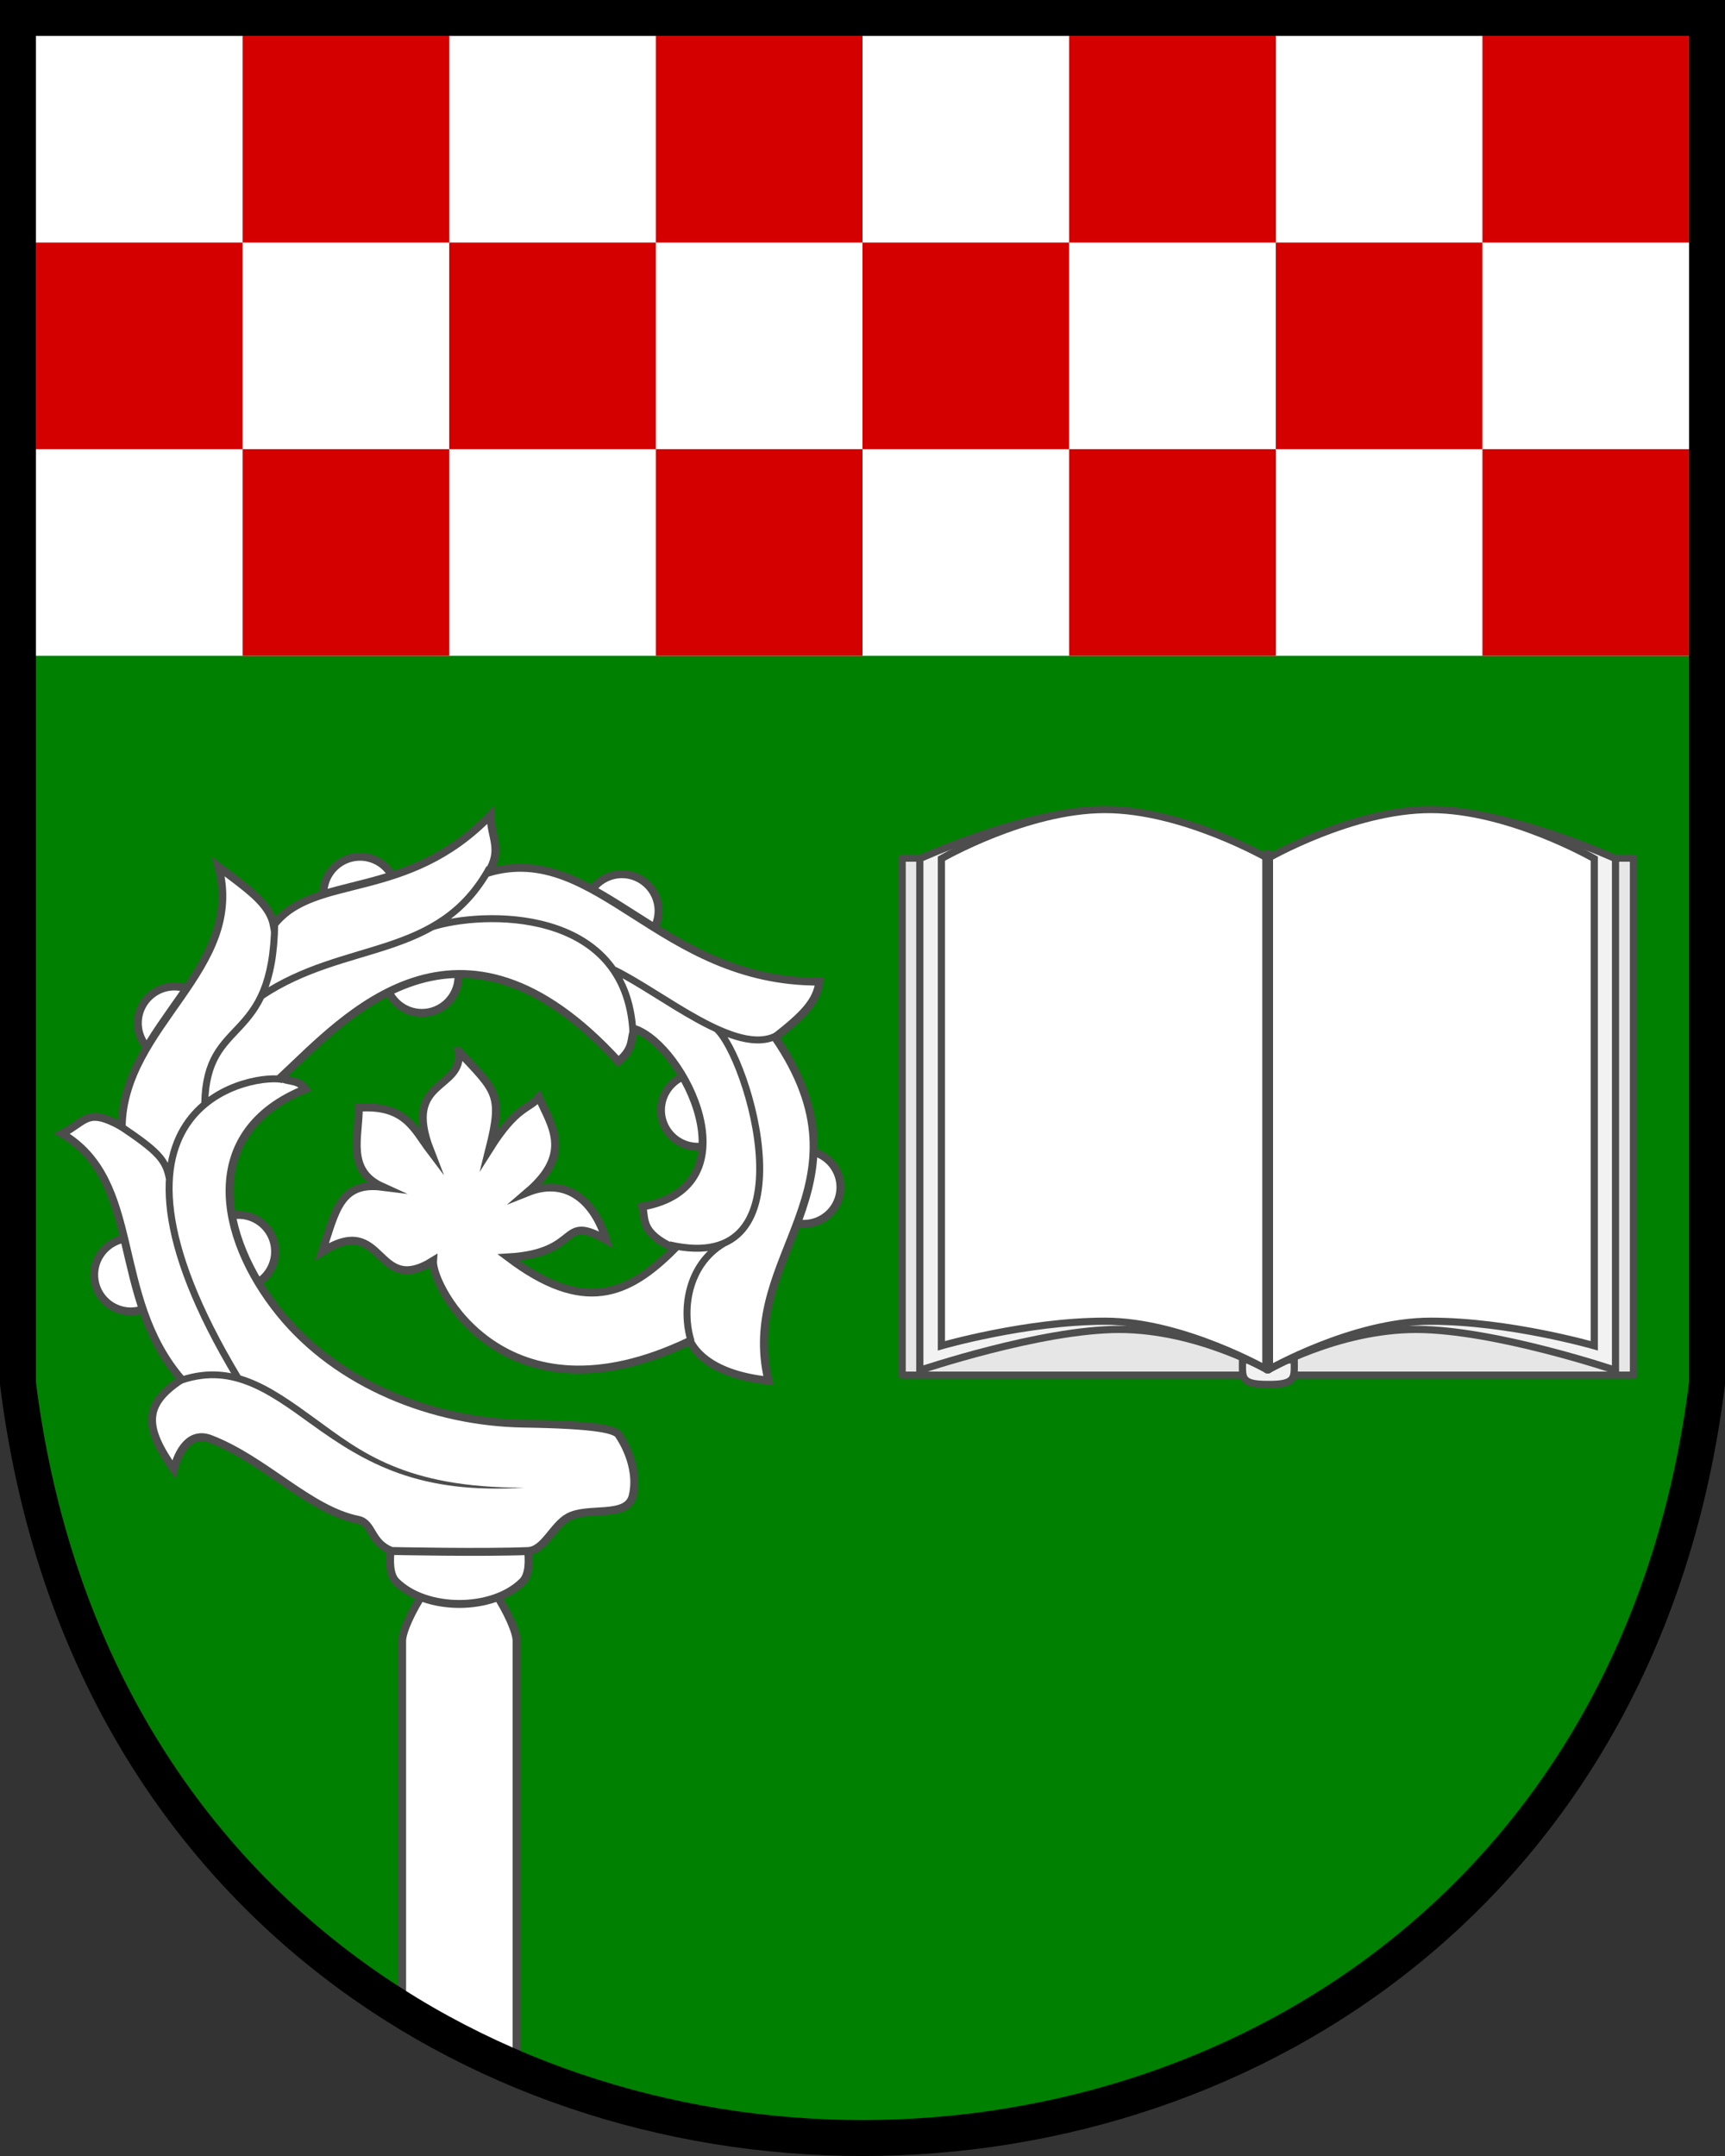 <?xml version="1.0" encoding="UTF-8" standalone="no"?>
<svg xmlns="http://www.w3.org/2000/svg" height="600" width="480" version="1.1">
 <rect width="100%" height="100%" fill="#333333" stroke="none"/>
 <path fill="#008000" d="m5 5v380c35 280 435 280 470 0v-380z"/>
 <rect height="177.5" width="470" y="5" x="5" fill="#fff"/>
 <path fill="#d40000" d="m470 182.5v-57.5h-460v-57.5h460v-57.5h-402.5v172.5h57.5v-172.5h57.5v172.5h57.5v-172.5h57.5v172.5h57.5v-172.5h57.5v172.5"/>
 <g transform="matrix(.882 0 0 .882 -139.72 195.16)">
  <path d="m188.13 180.96a11.551 11.551 0 0 0 11.551 11.551 11.551 11.551 0 0 0 11.551 -11.551 11.551 11.551 0 0 0 -11.551 -11.551 11.551 11.551 0 0 0 -11.551 11.551zm33.968-7.344a11.551 11.551 0 0 0 11.551 11.551 11.551 11.551 0 0 0 11.551 -11.551 11.551 11.551 0 0 0 -11.551 -11.551 11.551 11.551 0 0 0 -11.551 11.551zm-20.197-72.068a11.551 11.551 0 0 0 11.551 11.551 11.551 11.551 0 0 0 11.551 -11.551 11.551 11.551 0 0 0 -11.551 -11.551 11.551 11.551 0 0 0 -11.551 11.551zm78.06-14.773a11.551 11.551 0 0 0 11.55 11.55 11.551 11.551 0 0 0 11.55 -11.55 11.551 11.551 0 0 0 -11.55 -11.551 11.551 11.551 0 0 0 -11.55 11.551zm-19.51-26.165a11.551 11.551 0 0 0 11.55 11.551 11.551 11.551 0 0 0 11.55 -11.551 11.551 11.551 0 0 0 -11.55 -11.55 11.551 11.551 0 0 0 -11.55 11.55zm82.625 5.508a11.551 11.551 0 0 0 11.551 11.551 11.551 11.551 0 0 0 11.551 -11.551 11.551 11.551 0 0 0 -11.551 -11.551 11.551 11.551 0 0 0 -11.551 11.551zm23.869 62.887a11.551 11.551 0 0 0 11.551 11.551 11.551 11.551 0 0 0 11.551 -11.551 11.551 11.551 0 0 0 -11.551 -11.551 11.551 11.551 0 0 0 -11.551 11.551zm33.509 24.328a11.551 11.551 0 0 0 11.551 11.551 11.551 11.551 0 0 0 11.551 -11.551 11.551 11.551 0 0 0 -11.551 -11.551 11.551 11.551 0 0 0 -11.551 11.551z" stroke="#4d4d4d" stroke-width="2.5" fill="#fff"/>
  <path d="m321.39 427.21v-130.68c0-6.018-12.037-26-18.055-26-6.018 0-18.055 19.981-18.055 26v114.52" stroke="#4d4d4d" stroke-width="2.5" fill="#fff"/>
  <path d="m323.28 259.53h-39.902s-4.298 13.938 0 18.236c9.405 9.405 30.497 9.405 39.902 0 4.298-4.298 0-18.236 0-18.236z" stroke="#4d4d4d" stroke-width="2.5" fill="#fff"/>
  <path d="m303.09 110.4c11.931 12.696 14.042 13.685 9.738 30.846 8.811-13.976 12.537-12.395 15.577-16.354 3.788 8.76 10.936 17.636-3.528 30.011 11.179-4.482 20.498 1.333 24.76 15.01-15.039-8.467-7.341 4.188-30.83 5.559 23.54 17.748 37.517 12.244 52.431-2.782-11.19-5.136-9.073-9.361-10.224-13.256 35.654-6.262 13.188-50.64-2.265-55.991-1.763 2.577 0.24 5.565-5.233 10.201-50.472-55.096-86.275-13.811-106.55 5.064 2.35 1.505 5.489 0.382 7.776 3.649-33.38 13.385-27.616 46.393-8.148 70.557 18.392 22.829 48.714 34.548 76.967 34.995 23.495 0.371 29.511 1.879 30.248 3.895 0 0 6.517 9.167 4.216 18.887-1.716 7.25-14.127 3.27-20.371 6.764-4.82 2.697-7.535 10.453-12.675 10.67-14.029 0.593-42.944-0.015-42.944-0.015-6.826-2.519-5.908-8.888-10.672-9.849-15.406-3.106-29.247-18.818-46.551-25.5-6.632-2.561-10.202 4.1-11.559 9.612-9.229-13.149-9.868-20.386 2.383-28.412-22.664-26.404-11.959-62.338-37.657-77.536 7.779-4.019 7.804-8.351 18.821-2.295 0.612-32.288 39.032-49.478 30.525-81.937 8.988 6.886 16.101 11.476 17.443 18.361 12.841-16.52 41.855-7.151 68.396-34.657 0.161 7.497 3.817 10.634-0.689 18.132 34.504-10.099 53.935 34.6 104.43 34.428-0.766 6.191-4.867 10.44-13.97 17.571 32.648 47.689-11.817 68.356-2.096 108.32-19.952-2.109-23.998-11.053-24.788-12.509-58.573 28.061-81.576-17.518-81.019-25.247-18.528 11.528-15.003-15.605-35.004-2.921 4.164-12.733 5.623-22.172 18.938-20.489-11.333-5.142-7.324-15.763-7.345-24.945 14.697-1.014 17.443 6.796 22.492 13.469-8.856-22.854 10.597-18.766 8.967-31.305z" stroke="#4d4d4d" stroke-miterlimit="8" stroke-width="2.5" fill="#fff"/>
  <path fill="#4d4d4d" d="m226.07 211.45c3.851 0.073 7.506 0.894 11.036 2.248 7.06 2.708 13.651 7.48 20.693 12.591 14.084 10.221 28.143 21.99 66.02 21.827-32.876 2.127-49.679-7.314-67.292-20.072-7.039-5.108-13.514-9.759-20.196-12.323-6.682-2.563-13.541-3.108-21.702-0.006l-0.77-2.023c4.313-1.639 8.361-2.316 12.213-2.243z"/>
  <path d="m386.76 171.02c-11.466 6.794-13.371 21.112-10.297 30.951m7.885-98.723c10.064 8.592 31.305 78.91-14.768 68.246m-17.8-86.909c15.431 7.368 38.952 27.863 51.823 20.826m-109.02-34.193c15.835-5.124 61.432-6.636 63.511 33.191m-117.24-11.413c26.664-17.853 55.899-11.035 72.047-40.458m-89.896 74.403c0.528-28.1 21.613-17.772 22.072-56.94m-33.211 80.783c-1.117-6.189-3.663-8.786-15.499-16.755m37.067 79.421c-53.192-88.551 7.39-96.243 14.321-94.016" stroke="#4d4d4d" stroke-width="2.2" fill="none"/>
 </g>
 <path d="m5 5v380c35 280 435 280 470 0v-380z" stroke="#000" stroke-width="10" fill="none"/>
 <g stroke="#4d4d4d" stroke-width="2" >
  <path stroke-linejoin="round" d="m251.04 238.81v143.89h203.49v-143.89z" fill="#e6e6e6"/>
  <path d="m345.74 378.45c0 4.868-0.751 6.877 7.195 6.826 7.947 0.051 7.197-1.958 7.197-6.826h-7.197-7.195z" fill="#f2f2f2"/>
  <path d="m301.44 225.63c-21.377 2.219-45.492 13.329-45.492 13.329v142.4s33.665-11.392 55.492-11.392 41.492 11.392 41.492 11.392" fill="#f2f2f2"/>
  <path d="m352.94 238.96s-23.665-13.67-45.492-13.67-45.492 13.67-45.492 13.67v135.56s23.665-6.835 45.492-6.835 45.492 13.67 45.492 13.67" fill="#fff"/>
  <path d="m404.04 225.63c21.377 2.219 45.492 13.329 45.492 13.329v142.4s-33.665-11.392-55.492-11.392-41.492 11.392-41.492 11.392" fill="#f2f2f2"/>
  <path d="m352.64 238.96s23.665-13.67 45.492-13.67 45.492 13.67 45.492 13.67v135.56s-23.665-6.835-45.492-6.835-45.492 13.67-45.492 13.67" fill="#fff"/>
  <path d="m352.74 238.01v142.74" stroke-linecap="round" stroke-width="3" fill="none"/>
 </g>
</svg>
